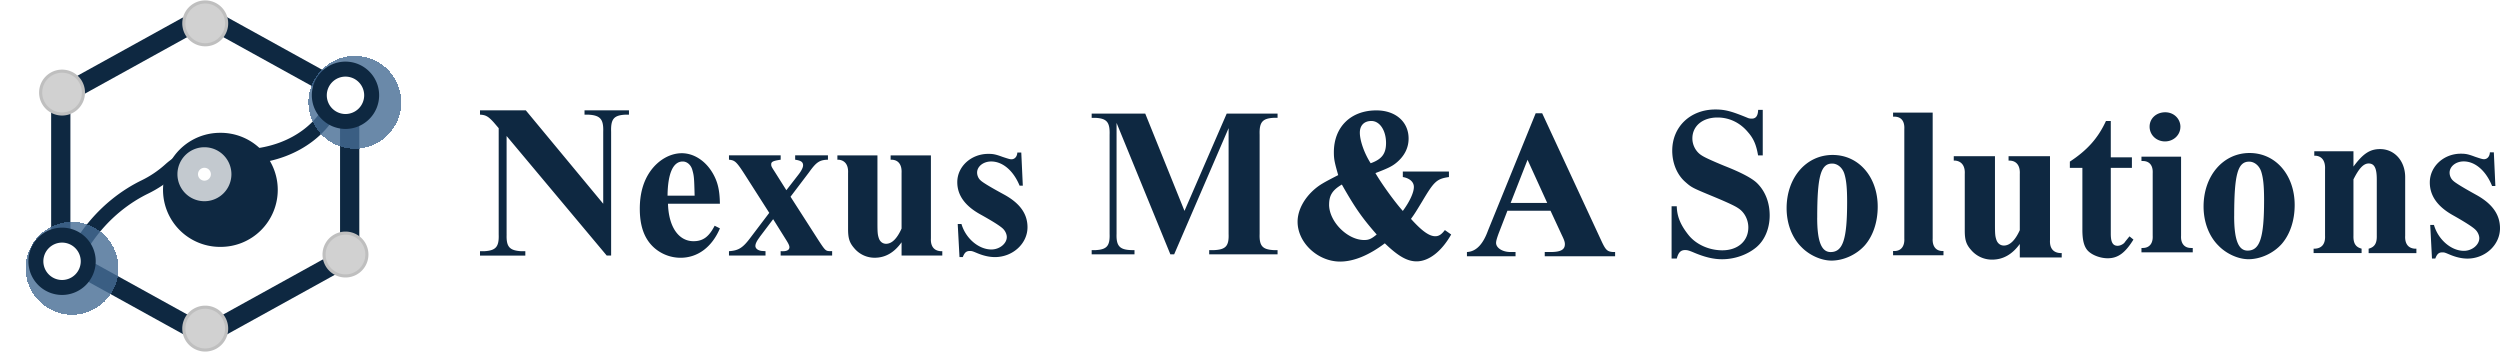 <svg width="320" height="45" viewBox="0 0 320 45" fill="none" xmlns="http://www.w3.org/2000/svg">
    <path d="M26.27 44.34 6.547 33.442V11.554L26.27.656l19.722 10.898v21.888L26.27 44.34zM9.012 31.99l17.258 9.537 17.257-9.537V13.01L26.27 3.475 9.012 13.01V31.99z" fill="#0E2841"/>
    <g filter="url(#uf59ihx64a)">
        <path d="M38.12 28.755V16.241L26.27 9.984l-11.85 6.257v12.514l11.85 6.257 11.85-6.257z" fill="#fff"/>
    </g>
    <path d="m11.545 31.364-1.581-1.047c2.64-3.977 5.889-6.128 8.153-7.231a12.988 12.988 0 0 0 3.026-2.036c3.128-2.833 6.977-2.405 8.486-2.086.653.137 1.229.19 1.767.163 6.925-.364 9.515-4.649 9.541-4.69l1.635.959c-.126.212-3.144 5.206-11.077 5.623-.701.038-1.437-.03-2.256-.2-1.52-.32-4.43-.532-6.822 1.634a14.85 14.85 0 0 1-3.47 2.335c-2.051 1.002-5.002 2.954-7.406 6.576h.004z" fill="#0E2841"/>
    <path d="M29.008 42.061a2.739 2.739 0 1 1-5.478 0 2.739 2.739 0 0 1 5.478 0zM29.008 2.939a2.739 2.739 0 1 1-5.477 0 2.739 2.739 0 0 1 5.477 0z" fill="#D1D1D1" stroke="#BFBFBF" stroke-width=".4"/>
    <g filter="url(#tq967csfvb)">
        <path d="M26.167 29.6a7.3 7.3 0 1 0 0-14.599 7.3 7.3 0 0 0 0 14.6z" fill="#0E2841"/>
    </g>
    <path d="M10.682 11.85a2.739 2.739 0 1 1-5.478 0 2.739 2.739 0 0 1 5.478 0z" fill="#D1D1D1" stroke="#BFBFBF" stroke-width=".4"/>
    <g filter="url(#dpy8wm63xc)">
        <path d="M44.221 18.138a5.943 5.943 0 1 0 0-11.886 5.943 5.943 0 0 0 0 11.886z" fill="#456C94" fill-opacity=".8" shape-rendering="crispEdges"/>
    </g>
    <path d="M44.221 15.547a3.348 3.348 0 1 0 0-6.696 3.348 3.348 0 0 0 0 6.696z" fill="#fff"/>
    <path d="M44.221 16.503a4.312 4.312 0 0 1-4.307-4.308 4.312 4.312 0 0 1 4.307-4.308 4.312 4.312 0 0 1 4.308 4.308 4.31 4.31 0 0 1-4.308 4.308zm0-6.697A2.395 2.395 0 0 0 41.83 12.2a2.395 2.395 0 0 0 2.392 2.393 2.395 2.395 0 0 0 2.393-2.393 2.395 2.395 0 0 0-2.393-2.393z" fill="#0E2841"/>
    <g filter="url(#s8cqq8omod)">
        <path d="M7.943 39.388a5.943 5.943 0 1 0 0-11.885 5.943 5.943 0 0 0 0 11.885z" fill="#456C94" fill-opacity=".8" shape-rendering="crispEdges"/>
    </g>
    <path d="M7.943 36.794a3.348 3.348 0 1 0 0-6.697 3.348 3.348 0 0 0 0 6.697z" fill="#fff"/>
    <path d="M7.943 37.753a4.312 4.312 0 0 1-4.308-4.307 4.312 4.312 0 0 1 4.308-4.308 4.312 4.312 0 0 1 4.308 4.308 4.312 4.312 0 0 1-4.308 4.307zm0-6.7a2.395 2.395 0 0 0-2.393 2.393 2.395 2.395 0 0 0 2.393 2.392 2.395 2.395 0 0 0 2.393-2.392 2.395 2.395 0 0 0-2.393-2.393z" fill="#0E2841"/>
    <path d="M46.96 32.581a2.739 2.739 0 1 1-5.478 0 2.739 2.739 0 0 1 5.478 0z" fill="#D1D1D1" stroke="#BFBFBF" stroke-width=".4"/>
    <g opacity=".75" filter="url(#5dr7bvl4de)">
        <path d="M26.167 25.756a3.455 3.455 0 1 0 0-6.91 3.455 3.455 0 0 0 0 6.91z" fill="#fff"/>
    </g>
    <g filter="url(#8ckxc2hnkf)">
        <path d="M26.167 23.125a.824.824 0 1 0 0-1.648.824.824 0 0 0 0 1.648z" fill="#fff"/>
    </g>
    <path d="M64.849 30.008c-.057 1.59.366 2.061 1.887 2.148h.506v.559H61.44v-.559h.536c1.491-.083 1.914-.558 1.857-2.148V16.407l-.619-.725c-.706-.782-1.042-.974-1.774-1.004v-.559h5.859l9.913 11.96v-9.2c.057-1.616-.366-2.118-1.888-2.201h-.505v-.559h5.689v.559h-.48c-1.465.083-1.857.558-1.804 2.2v15.833h-.563L64.845 17.407v12.601h.004zM85.502 26.078c.084 2.956 1.352 4.795 3.27 4.795 1.212 0 1.97-.56 2.703-1.979l.675.337c-1.015 2.397-2.846 3.763-5.043 3.763a5.104 5.104 0 0 1-3.466-1.366c-1.181-1.114-1.747-2.703-1.747-4.908 0-1.921.449-3.51 1.325-4.768 1.015-1.45 2.536-2.34 4.054-2.34 1.517 0 3.013.947 3.945 2.537.65 1.113.902 2.174.929 3.93h-6.648.004zm3.41-1.03c-.057-2.34-.084-2.537-.284-3.262-.17-.668-.675-1.114-1.238-1.114-1.238 0-1.914 1.533-1.944 4.376h3.465zM97.227 30.37c-.366.476-.536.835-.536 1.114 0 .28.253.529.676.612.056.026.283.026.619.056v.559h-4.677v-.559c1.238-.083 1.774-.419 2.79-1.785l2.366-3.122-2.903-4.545c-1.294-2.035-1.464-2.175-2.253-2.258v-.558h6.617v.558c-.928.14-1.212.25-1.212.585 0 .223.027.306.393.865l1.548 2.454 1.578-2.035c.366-.472.562-.891.562-1.144 0-.42-.253-.612-1.015-.725v-.558h4.198v.558c-1.072.027-1.492.306-2.424 1.616l-2.367 3.122 3.579 5.576c.872 1.336.928 1.366 1.465 1.393h.283v.558h-6.591v-.558h.026c.676.056 1.098-.114 1.098-.503 0-.196-.113-.445-.392-.89l-1.691-2.703-1.748 2.314.011.003zM115.401 31.012c-.933 1.31-2.069 1.978-3.44 1.978a3.385 3.385 0 0 1-2.623-1.227c-.612-.698-.785-1.283-.785-2.453v-7.165c.056-1.005-.378-1.616-1.193-1.7h-.174v-.558h5.127v8.615c0 1.283.03 1.533.173 1.978.147.445.495.725.933.725.728 0 1.396-.642 1.982-1.952v-7.108c.056-1.061-.408-1.673-1.254-1.7H114v-.558h5.157v10.62c-.057 1.03.407 1.589 1.253 1.645h.204v.559h-5.213v-1.699zM130.931 23.764h-.423c-.789-1.921-2.17-3.095-3.635-3.095-1.015 0-1.804.642-1.804 1.423 0 .362.169.751.422.974.244.26 1.24.863 2.986 1.812 2.058 1.113 3.043 2.48 3.043 4.209 0 2.091-1.887 3.82-4.168 3.82-.705 0-1.438-.166-2.197-.475-.675-.28-.732-.306-1.015-.306-.449 0-.676.196-.902.781h-.423l-.227-4.235h.48c.536 1.838 2.197 3.261 3.831 3.261 1.042 0 1.971-.75 1.971-1.589 0-.362-.196-.781-.479-1.06-.358-.353-1.343-.976-2.956-1.87-1.944-1.087-2.903-2.453-2.903-4.095 0-2.008 1.774-3.624 3.971-3.624.619 0 .929.056 1.831.389.676.222.929.305 1.125.305.423 0 .732-.336.759-.864h.506l.196 4.236.011.003zM157.02 14.542h6.508v.54h-.513c-1.431.079-1.835.566-1.782 2.159v12.692c-.053 1.54.351 1.997 1.782 2.08h.513v.54h-8.751v-.54h.676c1.457-.08 1.865-.54 1.808-2.08v-13.53l-6.968 16.15h-.487L142.92 15.73v14.205c-.053 1.567.404 2.054 1.971 2.08h.324v.54h-5.481v-.54h.513c1.431-.079 1.835-.54 1.782-2.08V17.245c.053-1.593-.351-2.08-1.782-2.16h-.513v-.54h6.859l5.021 12.45 5.402-12.45.004-.003zM185.748 30.02c-1.231 2.17-2.862 3.435-4.428 3.435-1.201 0-2.367-.676-4.062-2.31-2.061 1.547-3.998 2.336-5.723 2.336-2.862 0-5.444-2.423-5.444-5.096 0-1.465.831-3.043 2.277-4.255.585-.479 1.045-.758 2.922-1.717-.461-1.605-.555-2.027-.555-2.93 0-3.212 2.151-5.353 5.443-5.353 2.462 0 4.123 1.465 4.123 3.605 0 1.212-.555 2.28-1.601 3.126-.555.45-1.106.706-2.646 1.295.8 1.382 2.491 3.719 3.507 4.843.891-1.211 1.415-2.366 1.415-3.069 0-.649-.555-1.125-1.415-1.268v-.706h5.904v.706c-1.567.226-1.907.562-3.413 3.1-.891 1.464-.955 1.577-1.446 2.253 1.386 1.548 2.337 2.223 3.107 2.223.461 0 .8-.226 1.231-.789l.8.563.004.008zm-15.625-3.832c0 2.17 2.337 4.534 4.492 4.534.585 0 .921-.14 1.601-.706-1.876-2.14-2.767-3.41-4.458-6.395-1.201.706-1.631 1.382-1.631 2.563l-.004.004zm7.29-7.886c0-1.605-.801-2.816-1.877-2.816-.921 0-1.476.562-1.476 1.494 0 1.042.586 2.677 1.386 3.915 1.415-.506 1.967-1.212 1.967-2.59v-.003zM192.947 26.98l-1.125 2.911c-.207.57-.324.951-.324 1.197 0 .653.83 1.17 1.838 1.17h.653v.544h-6.221v-.544c1.155-.053 2.046-.951 2.695-2.748l6.105-15.014h.83l7.675 16.539c.475.978.679 1.17 1.393 1.223h.268v.544h-9.007v-.544h.74c1.302 0 1.838-.298 1.838-1.008 0-.272-.091-.544-.385-1.144l-1.453-3.13h-5.512l-.008.005zm.416-1.004h4.681l-2.518-5.523-2.163 5.523zM225.624 19.895h-.589c-.23-1.34-.562-2.148-1.302-2.986-.997-1.2-2.379-1.869-3.889-1.869-1.917 0-3.22 1.087-3.22 2.68 0 .865.461 1.73 1.201 2.179.357.241 1.329.688 2.914 1.34 2.132.838 3.521 1.573 4.168 2.204 1.049 1.035 1.612 2.484 1.612 4.13s-.616 3.183-1.741 4.104c-1.151.947-2.763 1.506-4.348 1.506-1.125 0-2.277-.28-3.708-.895-.536-.222-.739-.28-1.023-.28-.562 0-.868.307-1.072 1.088h-.664V26.4h.664c.027 1.31.487 2.401 1.484 3.658.97 1.227 2.635 1.982 4.349 1.982 1.97 0 3.326-1.174 3.326-2.93 0-1.004-.51-1.981-1.329-2.483-.375-.262-1.389-.736-3.043-1.424-2.839-1.174-2.888-1.2-3.707-1.925-1.05-.92-1.661-2.4-1.661-3.99 0-3.07 2.325-5.274 5.523-5.274 1.253 0 2.072.223 4.167 1.088.129.056.306.083.487.083.536 0 .793-.363.82-1.118h.589V19.9l-.008-.004zM240.347 26.456c0 1.97-.593 3.718-1.635 4.93-1.072 1.212-2.733 1.97-4.281 1.97-1.295 0-2.816-.675-3.832-1.717-1.238-1.212-1.913-3.043-1.913-4.987 0-3.915 2.506-6.818 5.885-6.818 3.378 0 5.776 2.847 5.776 6.622zm-7.747 1.412c0 3.012.536 4.394 1.718 4.394 1.578 0 2.114-1.635 2.114-6.422 0-1.83-.113-2.846-.366-3.635-.253-.759-.872-1.268-1.548-1.268-1.465 0-1.914 1.634-1.914 6.93h-.004zM247.383 30.514c-.056.985.393 1.59 1.212 1.616h.17v.547h-6.452v-.547h.227c.815-.027 1.268-.63 1.212-1.616v-13.99c.056-1.012-.393-1.59-1.269-1.59h-.17v-.52h5.07v16.1zM258.531 31.231c-.959 1.325-2.13 2.001-3.538 2.001a3.495 3.495 0 0 1-2.695-1.238c-.63-.706-.808-1.295-.808-2.48v-7.24c.061-1.016-.389-1.635-1.227-1.719h-.181v-.562h5.274v8.705c0 1.295.03 1.548.181 2.001.151.45.51.732.959.732.751 0 1.438-.649 2.038-1.97v-7.184c.061-1.068-.419-1.691-1.287-1.718h-.151v-.562h5.304v10.732c-.06 1.042.419 1.605 1.287 1.661h.212v.563h-5.365v-1.718l-.003-.004zM270.181 29.921c0 1.072.253 1.54.872 1.54.309 0 .649-.166.872-.384 0-.027.226-.303.649-.824l.506.412c-1.072 1.733-2.001 2.393-3.296 2.393-.928 0-1.944-.385-2.48-.906-.536-.52-.759-1.374-.759-2.748v-7.92h-1.604v-.796c2.223-1.458 3.605-2.998 4.621-5.199h.619v4.647h2.703v1.348h-2.703v8.441-.004zM279.177 30.17c-.057.986.423 1.57 1.268 1.57h.227v.56h-6.565v-.56h.17c.845 0 1.325-.584 1.268-1.57V22.18c.057-1.012-.423-1.57-1.268-1.57h-.17v-.56h5.07v10.125-.004zm-.087-13.933c0 1.038-.872 1.865-1.971 1.865-1.098 0-1.97-.827-1.97-1.892 0-1.064.872-1.838 2.001-1.838 1.128 0 1.944.853 1.944 1.865h-.004zM293.718 26.24c0 1.983-.592 3.738-1.634 4.957-1.072 1.22-2.734 1.982-4.281 1.982-1.295 0-2.816-.68-3.832-1.729-1.238-1.22-1.914-3.058-1.914-5.013 0-3.937 2.507-6.852 5.885-6.852 3.379 0 5.776 2.862 5.776 6.656zm-7.746 1.42c0 3.031.536 4.417 1.717 4.417 1.578 0 2.114-1.642 2.114-6.455 0-1.843-.113-2.862-.366-3.655-.253-.766-.872-1.276-1.547-1.276-1.465 0-1.914 1.643-1.914 6.97h-.004zM301.242 30.155c-.031.993.283 1.473 1.042 1.673v.566h-6.142v-.566h.196c.872-.057 1.325-.623 1.268-1.673v-8.467c.057-1.05-.366-1.672-1.181-1.755h-.197v-.567h5.014v1.956c1.238-1.672 2.114-2.239 3.409-2.239 1.857 0 3.212 1.53 3.212 3.598v7.478c-.057 1.05.393 1.616 1.238 1.672h.197v.567h-6.112v-.567c.759-.2 1.068-.679 1.042-1.672v-7.195c0-1.446-.31-2.039-1.042-2.039-.649 0-1.238.623-1.944 2.039v7.195-.004zM319.411 23.806h-.423c-.789-1.956-2.171-3.145-3.635-3.145-1.016 0-1.805.653-1.805 1.446 0 .37.17.766.423.993.244.264 1.239.878 2.986 1.842 2.057 1.133 3.043 2.522 3.043 4.277 0 2.125-1.888 3.88-4.168 3.88-.706 0-1.438-.169-2.197-.482-.676-.283-.732-.314-1.015-.314-.45 0-.676.2-.903.793h-.423l-.226-4.303h.479c.536 1.868 2.197 3.314 3.832 3.314 1.042 0 1.971-.766 1.971-1.616 0-.37-.197-.792-.48-1.075-.357-.36-1.342-.993-2.956-1.9-1.944-1.105-2.899-2.49-2.899-4.163 0-2.039 1.774-3.68 3.971-3.68.62 0 .929.056 1.831.396.676.226.929.309 1.129.309.423 0 .732-.34.759-.88h.506l.196 4.304.004.004z" fill="#0E2841"/>
    <defs>
        <filter id="uf59ihx64a" x="12.619" y="8.184" width="27.3" height="28.627" filterUnits="userSpaceOnUse" color-interpolation-filters="sRGB">
            <feFlood flood-opacity="0" result="BackgroundImageFix"/>
            <feColorMatrix in="SourceAlpha" values="0 0 0 0 0 0 0 0 0 0 0 0 0 0 0 0 0 0 127 0" result="hardAlpha"/>
            <feOffset/>
            <feGaussianBlur stdDeviation=".9"/>
            <feComposite in2="hardAlpha" operator="out"/>
            <feColorMatrix values="0 0 0 0 0.075 0 0 0 0 0.157 0 0 0 0 0.259 0 0 0 1 0"/>
            <feBlend in2="BackgroundImageFix" result="effect1_dropShadow_48_444"/>
            <feBlend in="SourceGraphic" in2="effect1_dropShadow_48_444" result="shape"/>
        </filter>
        <filter id="tq967csfvb" x="18.267" y="14.401" width="19.799" height="19.799" filterUnits="userSpaceOnUse" color-interpolation-filters="sRGB">
            <feFlood flood-opacity="0" result="BackgroundImageFix"/>
            <feColorMatrix in="SourceAlpha" values="0 0 0 0 0 0 0 0 0 0 0 0 0 0 0 0 0 0 127 0" result="hardAlpha"/>
            <feOffset dx="2" dy="2"/>
            <feGaussianBlur stdDeviation="1.3"/>
            <feComposite in2="hardAlpha" operator="out"/>
            <feColorMatrix values="0 0 0 0 0 0 0 0 0 0 0 0 0 0 0 0 0 0 0.37 0"/>
            <feBlend in2="BackgroundImageFix" result="effect1_dropShadow_48_444"/>
            <feBlend in="SourceGraphic" in2="effect1_dropShadow_48_444" result="shape"/>
        </filter>
        <filter id="dpy8wm63xc" x="36.578" y="4.252" width="17.685" height="17.685" filterUnits="userSpaceOnUse" color-interpolation-filters="sRGB">
            <feFlood flood-opacity="0" result="BackgroundImageFix"/>
            <feColorMatrix in="SourceAlpha" values="0 0 0 0 0 0 0 0 0 0 0 0 0 0 0 0 0 0 127 0" result="hardAlpha"/>
            <feOffset dx="1.2" dy=".9"/>
            <feGaussianBlur stdDeviation="1.45"/>
            <feComposite in2="hardAlpha" operator="out"/>
            <feColorMatrix values="0 0 0 0 0 0 0 0 0 0 0 0 0 0 0 0 0 0 0.43 0"/>
            <feBlend in2="BackgroundImageFix" result="effect1_dropShadow_48_444"/>
            <feBlend in="SourceGraphic" in2="effect1_dropShadow_48_444" result="shape"/>
            <feGaussianBlur stdDeviation=".75" result="effect2_foregroundBlur_48_444"/>
        </filter>
        <filter id="s8cqq8omod" x=".3" y="25.503" width="17.685" height="17.685" filterUnits="userSpaceOnUse" color-interpolation-filters="sRGB">
            <feFlood flood-opacity="0" result="BackgroundImageFix"/>
            <feColorMatrix in="SourceAlpha" values="0 0 0 0 0 0 0 0 0 0 0 0 0 0 0 0 0 0 127 0" result="hardAlpha"/>
            <feOffset dx="1.2" dy=".9"/>
            <feGaussianBlur stdDeviation="1.45"/>
            <feComposite in2="hardAlpha" operator="out"/>
            <feColorMatrix values="0 0 0 0 0 0 0 0 0 0 0 0 0 0 0 0 0 0 0.43 0"/>
            <feBlend in2="BackgroundImageFix" result="effect1_dropShadow_48_444"/>
            <feBlend in="SourceGraphic" in2="effect1_dropShadow_48_444" result="shape"/>
            <feGaussianBlur stdDeviation=".75" result="effect2_foregroundBlur_48_444"/>
        </filter>
        <filter id="5dr7bvl4de" x="18.959" y="15.092" width="14.417" height="14.417" filterUnits="userSpaceOnUse" color-interpolation-filters="sRGB">
            <feFlood flood-opacity="0" result="BackgroundImageFix"/>
            <feBlend in="SourceGraphic" in2="BackgroundImageFix" result="shape"/>
            <feGaussianBlur stdDeviation="1.877" result="effect1_foregroundBlur_48_444"/>
        </filter>
        <filter id="8ckxc2hnkf" x="23.857" y="19.991" width="4.621" height="4.621" filterUnits="userSpaceOnUse" color-interpolation-filters="sRGB">
            <feFlood flood-opacity="0" result="BackgroundImageFix"/>
            <feBlend in="SourceGraphic" in2="BackgroundImageFix" result="shape"/>
            <feGaussianBlur stdDeviation=".743" result="effect1_foregroundBlur_48_444"/>
        </filter>
    </defs>
</svg>
